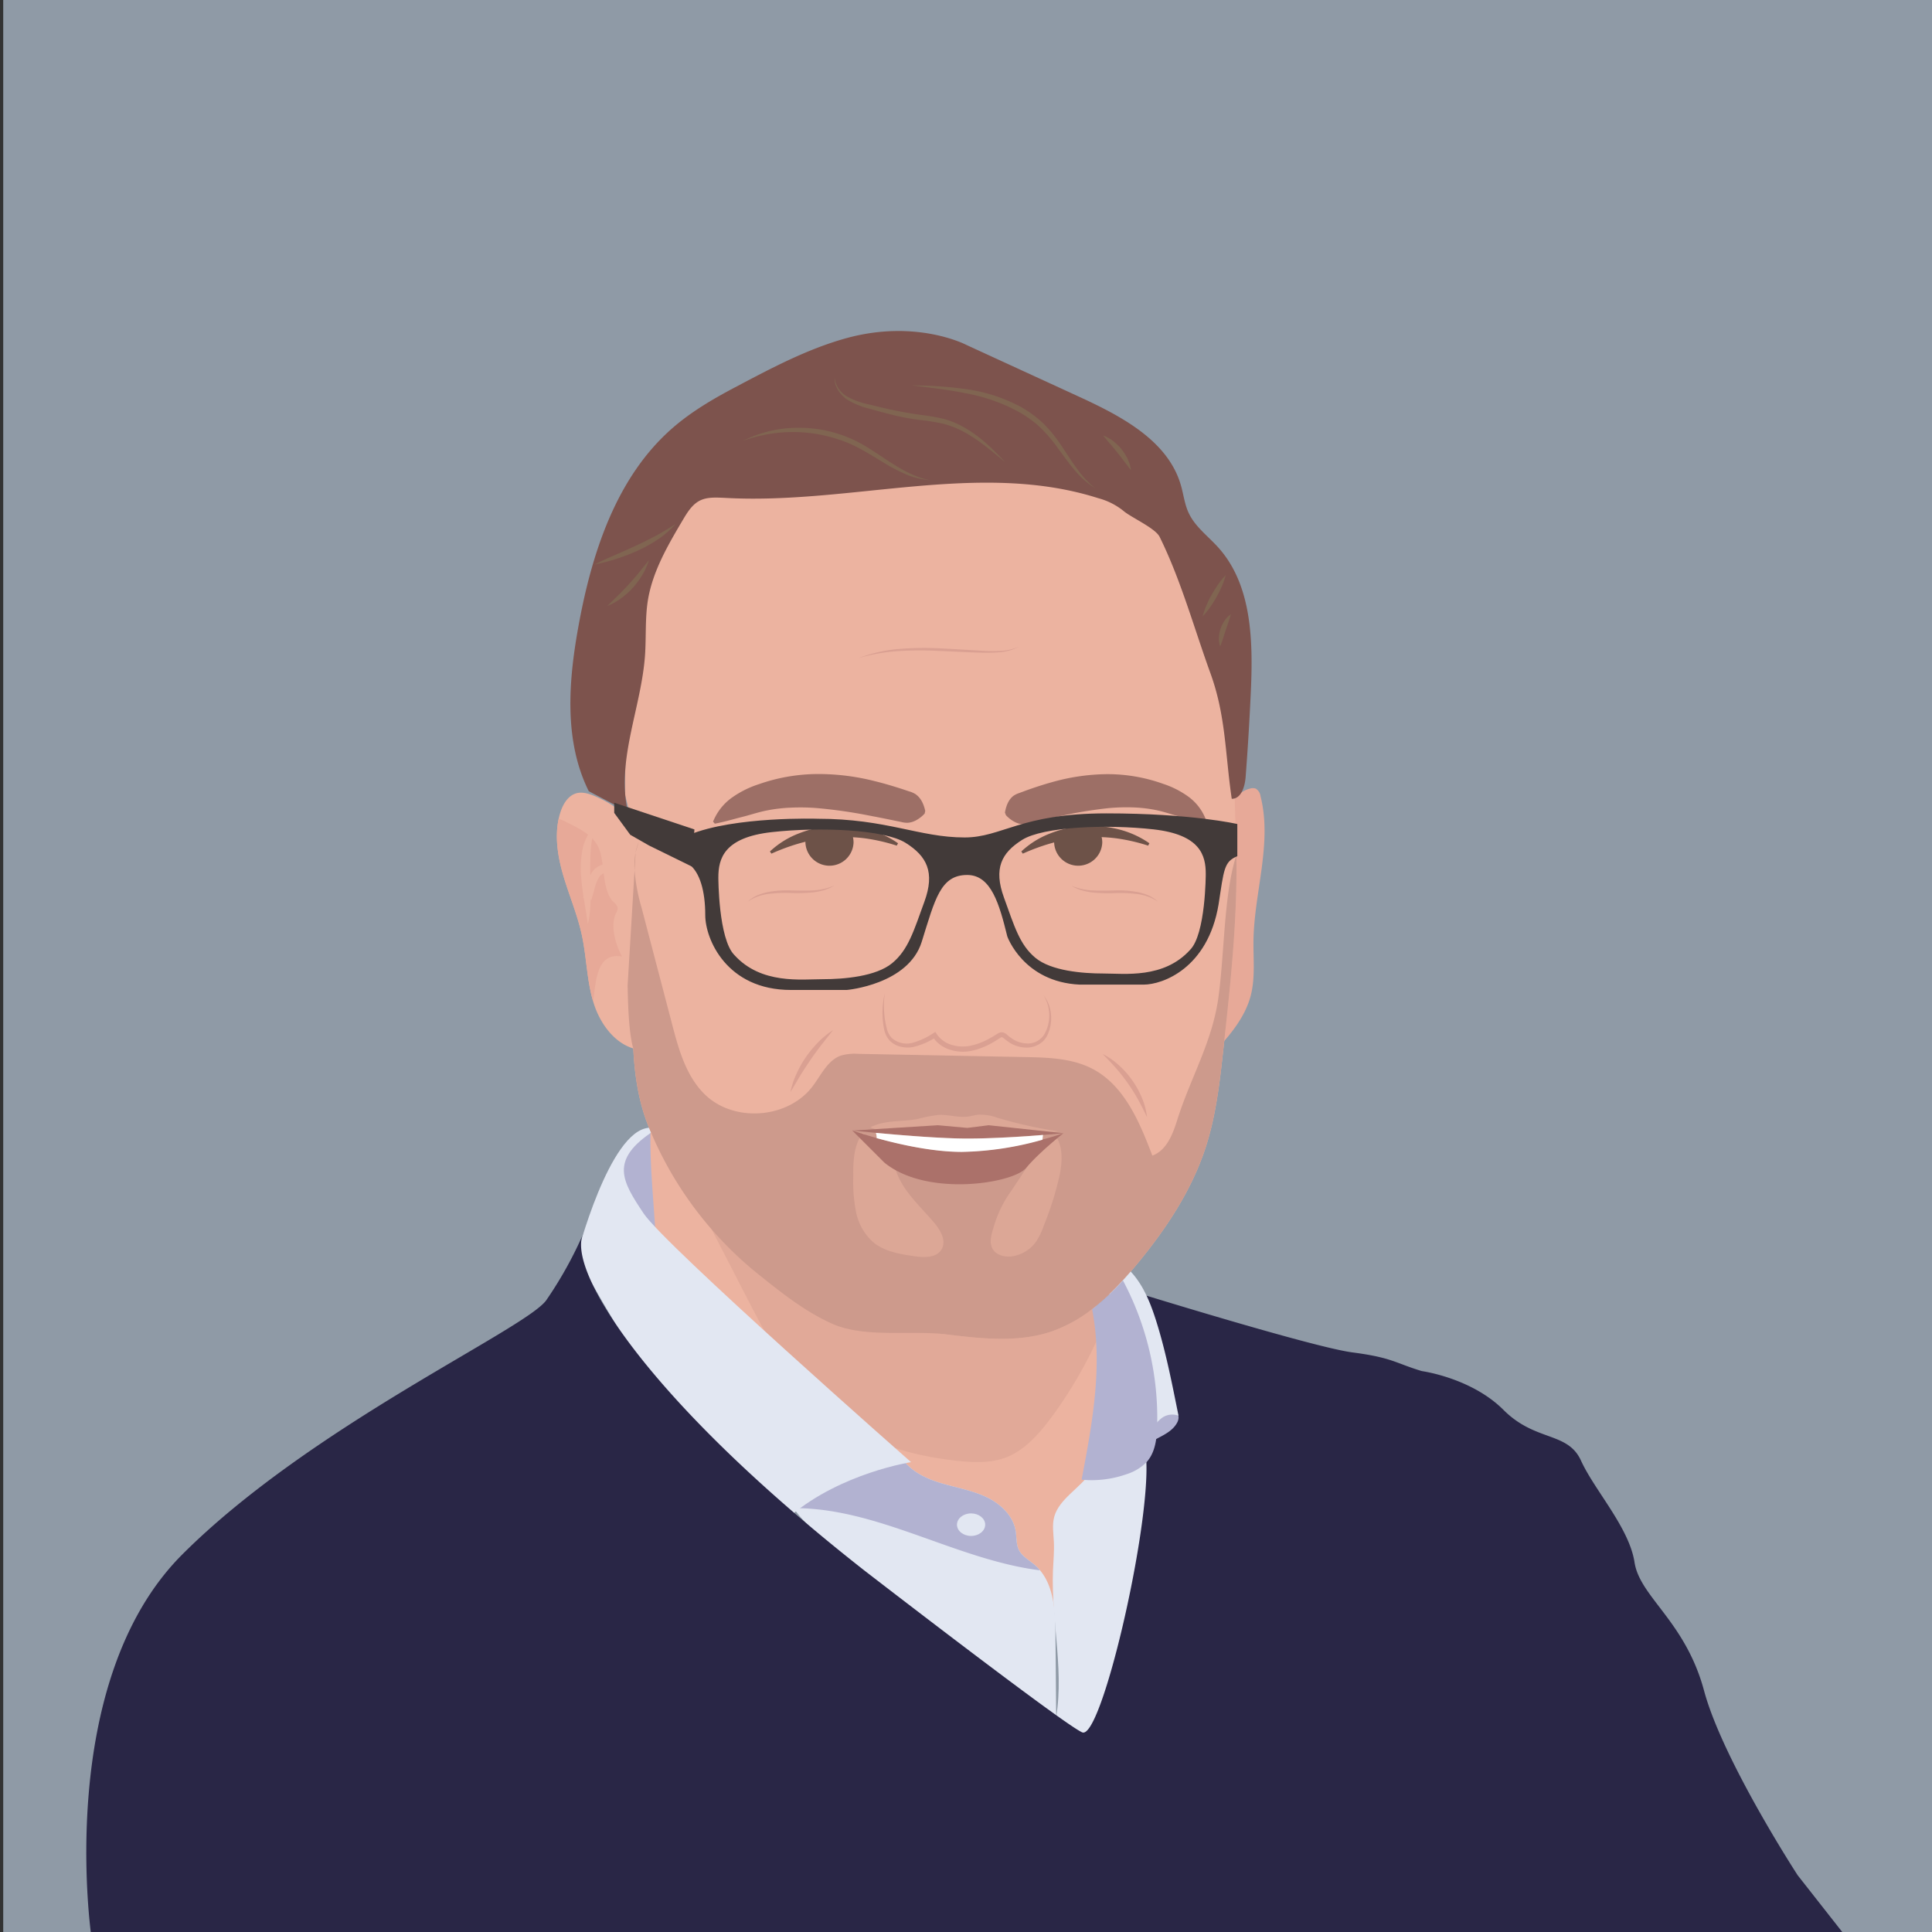 <svg id="Layer_1" data-name="Layer 1" xmlns="http://www.w3.org/2000/svg" viewBox="0 0 600 600"><rect x="0" y="0" width="600" height="600" fill="#333333" stroke="none"/><defs><style>.cls-1{fill:#8f9aa6}.cls-2{fill:#b2b2d1}.cls-3{fill:#ecb3a0}.cls-4{opacity:.1}.cls-10,.cls-5{fill:#7d534d}.cls-6{fill:#e2e7f2}.cls-7{fill:#292646}.cls-8{fill:#e7a998}.cls-9{fill:#423a39}.cls-10{opacity:.7}.cls-11{fill:#6d5248}.cls-12{opacity:.26}.cls-13{fill:#cd9a8c}.cls-14{fill:#daa092}.cls-15{opacity:.5}.cls-16{fill:#ab716a}.cls-17{fill:#fff}.cls-18{fill:#806551}</style></defs><title>fabio-ronga</title><path class="cls-1" d="M1 0h600v600H1z"/><path class="cls-2" d="M206.74 390l-5.84-3.69-6.05-6a8.15 8.15 0 0 1-3.15-7.16c-.15-4.39-.28-8.9 1.19-13s5-7.87 9.33-8.29a10.46 10.46 0 0 1 2.68.12c-.2 11 1.33 24.85 1.72 35.3.03.85.07 1.79.12 2.72z"/><path class="cls-3" d="M341.85 480.36c-1.82 7.32-6 14.39-12.57 18.22-6.23 3.61-16-9.62-23-11.28s-9.94-11.23-16.1-14.95c-26.07-15.66-50.73-16.39-69.33-40.17-6.14-7.88-11.91-16.33-14.63-25.89A72 72 0 0 1 203.9 390c-.05-.93-.1-1.87-.13-2.8-.39-10.45-2-24.29-1.75-35.3 0-1 0-2 .1-2.9l5.27 4.52 1 .82 56 17.42 75.11 23.36q.53 6.39 1 12.76 1.83 25 2.76 50c.2 7.52.42 15.12-1.41 22.48z"/><g class="cls-4"><path class="cls-5" d="M340.49 416.6A137.13 137.13 0 0 1 327 439.54c-3.84 5.25-8.19 10.27-13.64 12.69-5.19 2.3-10.9 2-16.41 1.41-16.16-1.82-32.73-6.89-45.08-19.57-8.21-8.41-14-19.63-19.72-30.64q-9.88-19.2-19.8-38.39l43.5 7.94q5 0 10.08.15l73.58 28.12.98 15.35z"/></g><path class="cls-6" d="M328 533.25c-4.11-5.58-11.12-2.3-16.81-6.25-7.16-5-13.29-16.58-20.59-21.34a149.93 149.93 0 0 1-12.68-9.66l-21.12-17.33c-3.77-3.1-7.63-6.28-10.33-10.31-.2-.3-.4-.61-.59-.92l-.31-.53 2.26-1.58L266.74 452l14.06 1.8c2.95 3.71 7.56 5.7 12.12 7s9.3 2.16 13.57 4.22 8.14 5.71 8.92 10.39c.34 2 .12 4.12 1 5.93 1 2 3.19 3.18 4.92 4.65a13.83 13.83 0 0 1 1.44 1.42c4.57 5.19 5 13.14 5 20.23q.15 12.83.23 25.61z"/><path class="cls-2" d="M322.87 487.67c-26.16-3.36-50.12-19.4-76.4-19.31h-1.46l.87-.94 2-2.11L266.74 452l14.06 1.8c2.95 3.71 7.56 5.7 12.12 7s9.3 2.16 13.57 4.22 8.14 5.71 8.92 10.39c.34 2 .12 4.12 1 5.93 1 2 3.19 3.18 4.92 4.65a13.83 13.83 0 0 1 1.44 1.42z"/><path class="cls-6" d="M201.57 350.24c-12.43.8-22.45 39.89-22.45 39.89s50.66 93.85 66.44 80.56 37.37-16.61 37.37-16.61-76.41-67.27-83.05-77.24-10.8-16.61 3.32-25.74zm137.21 106.92c-3.29 5-9.82 8.27-11.37 13.86-.71 2.55-.24 5.22-.12 7.84.14 2.93-.16 5.87-.28 8.8-.65 16.25 4 32.7.41 48.64l13.23 7.89L361.2 452h-13.07z"/><path class="cls-7" d="M181.2 383c-5.4 10.48 17.85 50.25 87.2 104.7 0 0 61.87 47.8 67.69 50.3s20.76-61.46 19.93-83.89-5.86-53.54-5.86-53.54S407.51 418.37 420 420s13.29 3.32 21.59 5.81c0 0 15.37 2.08 25.33 12.05s19.94 6.64 24.09 15.78 14.95 20.76 16.61 31.56 15.78 18.27 21.59 39.86 29.07 57.31 29.07 57.31l15 19.1H28.38S16.75 522.6 56.62 482.74s106.3-69.77 113-78.9A123.7 123.7 0 0 0 181.2 383z"/><path class="cls-8" d="M375.83 328.11c5.26-5.61 10.7-11.55 12.62-19 1.42-5.55.74-11.38.83-17.1.24-15 5.88-30.18 2.19-44.73a3.25 3.25 0 0 0-1.49-2.37 2.84 2.84 0 0 0-1.8 0c-3.29.82-5.71 3.74-6.88 6.92s-1.3 6.62-1.5 10a222 222 0 0 1-10.56 55.82"/><path class="cls-3" d="M384 263.74v2.3c.28 19.75-1.86 39.49-4 59.14-1.15 10.54-2.31 21.18-5.61 31.27-4.33 13.25-12.19 25.09-21.05 35.85-7.33 8.89-15.83 17.47-26.74 21.19-10.44 3.55-21.82 2.25-32.76.91s-22.34-2.77-32.51-7.35c-8.59-3.87-16-9.85-23.38-15.77-14.67-11.81-29.94-24.44-36.77-42-2.94-7.58-4.11-15.55-4.51-23.67-6.06-1.85-10.38-7.9-12.31-14.09-.06-.18-.11-.37-.16-.55s-.12-.38-.17-.58c-1.81-6.52-1.91-13.43-3.34-20.05-1.4-6.4-4-12.44-5.83-18.73-1.63-5.62-2.57-11.65-1.36-17.32.15-.68.32-1.35.53-2 .81-2.57 2.4-5.23 5-5.94 2-.54 4.15.23 6.07 1.06 4.54 2 9.32 4.86 11 9.39a60.3 60.3 0 0 0-2-9.92v-5.15c.62-15.87-1.08-31.83.52-47.63s7.07-32.09 19.21-42.33c9.46-8 21.87-11.43 34-13.76a248.43 248.43 0 0 1 86.51-1.15c6 1 12.21 2.27 17.25 5.72 6.76 4.63 10.5 12.44 13.71 20a418.93 418.93 0 0 1 14.71 40c2.23 7.14 4.28 14.45 4.5 21.92.15 5.22-.59 10.41-.88 15.62-.45 7.88.14 15.73.37 23.62z"/><path class="cls-5" d="M195 252.11c-3.69-16 4.18-32.28 5.32-48.68.38-5.61 0-11.28.86-16.84 1.45-9.11 6.25-17.29 10.95-25.23 1.35-2.26 2.8-4.63 5.13-5.85s5.22-1 7.9-.89c38.79 2.2 78.86-11.71 115.89.09a21.08 21.08 0 0 1 7.81 3.92c2.27 2 9.93 5.37 11.27 8.09 6.62 13.4 10.68 28.31 15.78 42.36 4.82 13.27 4.55 25 6.62 39 3 0 4.1-3.88 4.32-6.85q1-13.11 1.6-26.23c.72-15.79.44-33.28-10.13-45-3.17-3.52-7.2-6.44-9.19-10.75-1.25-2.7-1.57-5.72-2.4-8.57-4-13.86-18.48-21.43-31.58-27.46l-34.92-16.05S284.85 99 262.92 105c-12.2 3.36-23.51 9.4-34.69 15.31-6.77 3.58-13.42 7.47-19.21 12.48-17.63 15.26-25.28 39-29.42 61.93-3.08 17.06-4.48 35.46 3.25 51"/><path class="cls-9" d="M190.75 249.28l24.91 8.31-.86 11.49-13.26-6.51-5.81-3.32-4.98-6.8v-3.17z"/><path class="cls-10" d="M287.16 252.66a8.87 8.87 0 0 1-.76.75l-.37.32-.35.26a7.93 7.93 0 0 1-1.35.84 6.08 6.08 0 0 1-2.4.69 7.09 7.09 0 0 1-2.12-.27l-2.07-.42c-2.75-.57-5.48-1.11-8.17-1.62a150.5 150.5 0 0 0-16-2.26 64.28 64.28 0 0 0-7.85-.13 48.31 48.31 0 0 0-7.78.92c-2.56.52-5 1.36-7.57 2s-5.19 1.46-8.38 2.06l-.54-.63a16.87 16.87 0 0 1 5.83-7.44 30.55 30.55 0 0 1 8.35-4.18 56 56 0 0 1 18.25-3.17 71.13 71.13 0 0 1 17.94 2.25c2.88.71 5.69 1.55 8.46 2.45l2.06.69a7.42 7.42 0 0 1 2 .87c1.24.89 2.34 2.28 3 5.18zm24.93-.31c.51-2.88 1.5-4.29 2.65-5.2a7.06 7.06 0 0 1 1.88-.9l1.94-.72c2.61-.94 5.27-1.82 8-2.58a64.64 64.64 0 0 1 17.12-2.53 51.14 51.14 0 0 1 17.52 3 28.39 28.39 0 0 1 8 4.09 15.74 15.74 0 0 1 5.39 7.28l-.54.62c-3.08-.55-5.56-1.26-8-1.91s-4.72-1.46-7.14-1.94a42.84 42.84 0 0 0-7.33-.82 60.6 60.6 0 0 0-7.38.24 137.41 137.41 0 0 0-15 2.48q-3.83.83-7.71 1.74l-1.95.46a7.1 7.1 0 0 1-2 .3 5.88 5.88 0 0 1-2.32-.65 8.23 8.23 0 0 1-1.32-.82l-.35-.25-.36-.31c-.24-.19-.51-.48-.77-.73z"/><path class="cls-11" d="M278.5 262.62a57.66 57.66 0 0 0-9.83-2.26 50.25 50.25 0 0 0-9.88-.3 54.14 54.14 0 0 0-9.74 1.63 63.45 63.45 0 0 0-9.48 3.42l-.46-.68a27.48 27.48 0 0 1 9-5.61 33.52 33.52 0 0 1 10.47-2.29 35.4 35.4 0 0 1 10.66 1 29.36 29.36 0 0 1 9.65 4.35z"/><path class="cls-11" d="M265.08 261.65a7.48 7.48 0 0 1-14.95 0 7.84 7.84 0 0 1 .25-1.95 40.61 40.61 0 0 1 13.92-1.37 7.51 7.51 0 0 1 .78 3.32zm91.49.97a57.66 57.66 0 0 0-9.83-2.26 50.27 50.27 0 0 0-9.88-.3 54 54 0 0 0-9.74 1.63 63.45 63.45 0 0 0-9.48 3.42l-.46-.68a27.38 27.38 0 0 1 9-5.61 33.52 33.52 0 0 1 10.47-2.29 35.31 35.31 0 0 1 10.65 1 29.17 29.17 0 0 1 9.65 4.35z"/><g class="cls-12"><path class="cls-5" d="M197.39 264.83l-.32 5.44a22.44 22.44 0 0 1 .32-5.44z"/></g><path class="cls-13" d="M380 325.18c-1.15 10.54-2.31 21.18-5.61 31.27-4.33 13.25-12.19 25.09-21.05 35.85-.72.86-1.45 1.74-2.19 2.59s-1.62 1.86-2.46 2.77a82.61 82.61 0 0 1-4.13 4.24 63.49 63.49 0 0 1-5.45 4.7 44.07 44.07 0 0 1-12.51 6.89c-10.44 3.55-21.82 2.25-32.76.91s-25.34 1.23-35.51-3.35c-8.59-3.87-16-9.85-23.38-15.77a113.47 113.47 0 0 1-33.77-46c-2.94-7.58-4.11-15.55-4.51-23.67-1.77-6.07-1.67-19-1.77-19.36l2.17-36a56.92 56.92 0 0 0 2.14 11.51l9.54 36.4c2.05 7.84 4.34 16.08 10.15 21.73 9 8.81 25.8 7.56 33.44-2.5 2.67-3.51 4.65-8.1 8.81-9.57a15.52 15.52 0 0 1 5.36-.54l51.85 1c7.19.14 14.66.36 21 3.7 9.85 5.2 14.55 16.49 18.51 26.9 4.29-1.55 6.27-6.4 7.63-10.76 4.28-13.64 11-24.42 12.92-38.58 1.86-13.72 1.66-31.56 5.41-43.55h.15c.3 19.8-1.84 39.54-3.98 59.19z"/><path class="cls-11" d="M342.32 261.65a7.48 7.48 0 0 1-14.95 0 7.84 7.84 0 0 1 .25-1.95 40.55 40.55 0 0 1 13.91-1.37 7.39 7.39 0 0 1 .79 3.32z"/><path class="cls-14" d="M274.79 308.44a28.8 28.8 0 0 0-.07 7.36 26.61 26.61 0 0 0 .68 3.58 6.36 6.36 0 0 0 1.58 3 7 7 0 0 0 6.38 1.48 22.06 22.06 0 0 0 6.48-3l.63-.38.42.63a8.58 8.58 0 0 0 4.72 3.4 11.94 11.94 0 0 0 6 .2 20.83 20.83 0 0 0 5.8-2.27c.46-.26.92-.52 1.38-.8l.67-.42a6.89 6.89 0 0 1 .82-.46 1.88 1.88 0 0 1 1.29-.1 2.66 2.66 0 0 1 1 .53c.48.41.8.7 1.23 1a8.82 8.82 0 0 0 5.6 1.87 6 6 0 0 0 4.94-2.86 11.93 11.93 0 0 0-.26-12.1 10.91 10.91 0 0 1 2.32 6.05 12.15 12.15 0 0 1-1.22 6.52 6.52 6.52 0 0 1-2.37 2.55 7.82 7.82 0 0 1-3.31 1.1 9.89 9.89 0 0 1-6.56-1.94c-.45-.31-.95-.73-1.3-1a1.4 1.4 0 0 0-.44-.24.4.4 0 0 0-.29 0c-.14.07-.34.21-.58.37l-.69.44c-.47.3-.95.58-1.43.86a22.61 22.61 0 0 1-6.24 2.48 13.1 13.1 0 0 1-6.83-.26 9.91 9.91 0 0 1-5.54-4.13l1 .26a22.84 22.84 0 0 1-7 3 9.4 9.4 0 0 1-3.95-.11 6.87 6.87 0 0 1-3.45-2 7.35 7.35 0 0 1-1.66-3.55 26.5 26.5 0 0 1-.45-3.74 25.94 25.94 0 0 1 .7-7.32zm-16.1 11.5l-3.64 4.62c-1.18 1.54-2.33 3.09-3.41 4.69s-2.14 3.21-3.16 4.86l-3 5.05a25.63 25.63 0 0 1 1.86-5.65 33.66 33.66 0 0 1 2.93-5.2 34.27 34.27 0 0 1 3.8-4.6 25.73 25.73 0 0 1 4.62-3.77zm83.74 7.38a22.6 22.6 0 0 1 5.09 3.53 27.85 27.85 0 0 1 4.13 4.67 28.38 28.38 0 0 1 3 5.46 22.27 22.27 0 0 1 1.58 6c-.89-1.87-1.78-3.68-2.75-5.43a58.39 58.39 0 0 0-3.18-5.07 55.51 55.51 0 0 0-3.69-4.72c-1.33-1.52-2.73-2.97-4.18-4.44z"/><g class="cls-12"><path class="cls-5" d="M198.37 261.48l-1 3.35a16.66 16.66 0 0 1 1-3.35z"/></g><path class="cls-9" d="M343.56 252.6c-26.58 0-32.39 7.48-44 7.48-14.12 0-24.08-5.81-45.68-5.81 0 0-25.74-.83-39.86 5v9.13c3.32 2.5 5 8.31 5 15.78s6.65 23.26 26.58 23.26H263s19.1-1.66 23.25-14.95 5.82-20.76 14.12-20.76c7.48 0 10 9.13 12.46 19.1 0 0 5 14.12 22.43 14.95h19.93c5.81 0 19.93-5 23.25-24.92 1.66-10.79 1.66-13.29 5.82-14.95v-10s-14.12-3.31-40.7-3.31zM287.09 280c-3.33 9.14-5 14.95-10 19.1s-14.95 5-21.59 5-19.11 1.66-27.41-7.48c-5-5-5-24.08-5-24.08 0-5.82 1.66-12.46 16.61-14.12s34.88-.83 41.52 3.32 9.19 9.14 5.87 18.26zm82.49 15c-8.15 9-20.35 7.33-26.87 7.33s-16.28-.81-21.17-4.88-6.51-9.77-9.76-18.73-.82-13.84 5.69-17.91 26.06-4.88 40.71-3.25 16.28 8.14 16.28 13.83c0-.01 0 18.72-4.88 23.61z"/><g class="cls-15"><path class="cls-3" d="M267.94 351.89c-2.83 3.78-3 8.86-2.95 13.58a49.1 49.1 0 0 0 .88 11 16.91 16.91 0 0 0 5.47 9.43c3.48 2.81 8.15 3.56 12.58 4.22 3.06.45 6.89.57 8.48-2.09s-.27-5.88-2.21-8.21c-4.05-4.84-9-9.13-11.47-15-1.22-2.91-1.82-6.22-4-8.53"/></g><g class="cls-15"><path class="cls-3" d="M328.19 353.27c1.89 3.31 1.68 7.41 1 11.16a97.44 97.44 0 0 1-5 16.1 22.12 22.12 0 0 1-2.41 5.05 11.23 11.23 0 0 1-7 4.51c-2.44.47-5.36-.14-6.55-2.31-1.05-1.91-.4-4.26.26-6.33a36.29 36.29 0 0 1 5.74-11.86l8.8-13.3"/></g><g class="cls-15"><path class="cls-3" d="M272.57 351l10-.59c2.06-.13 4.12-.25 6.18-.19 2.7.07 5.4.45 8.09.76a157.93 157.93 0 0 0 31.8.39 145 145 0 0 1-18.78-4.2 16.06 16.06 0 0 0-6-1c-1.06.1-2.1.43-3.16.58-3.05.43-6.12-.66-9.19-.51a47.5 47.5 0 0 0-6.52 1.27c-4.9.94-10.1.24-14.66 2.57"/></g><path class="cls-16" d="M330.25 351.94c-.44.35-7.58 6-11.6 10.79s-30.73 9.13-44-1.67l-10-10c.35.13 3.24 1.14 7.53 2.34 6.86 1.91 17.27 4.29 26.49 4.29a97.77 97.77 0 0 0 25-3.78c3.87-.99 6.33-1.91 6.58-1.97z"/><path class="cls-16" d="M330.27 351.93s-2.52.24-6.35.54c-6.2.48-15.83 1.12-23.55 1.12-8 0-20.49-1-28.38-1.77-4.09-.38-6.94-.68-7.3-.71l26.58-1.66 9.13.83 6.65-.83z"/><path class="cls-17" d="M323.92 352.47l-.18 1.49a97.77 97.77 0 0 1-25 3.78c-9.22 0-19.63-2.38-26.49-4.29a5.78 5.78 0 0 0-.23-1.63c7.89.74 20.37 1.77 28.38 1.77 7.69 0 17.32-.59 23.52-1.12z"/><path class="cls-14" d="M232.21 280a11.24 11.24 0 0 1 2.93-1.92 17.11 17.11 0 0 1 3.37-1.05 32.14 32.14 0 0 1 7-.5c2.32.05 4.62.13 6.91 0a18.86 18.86 0 0 0 6.68-1.53 13 13 0 0 1-3.18 1.44 20.46 20.46 0 0 1-3.45.69 52.7 52.7 0 0 1-7 .19 41.28 41.28 0 0 0-6.86.3 14.94 14.94 0 0 0-6.4 2.38zm127.38 0a14.86 14.86 0 0 0-6.4-2.34 41.35 41.35 0 0 0-6.87-.3 52.6 52.6 0 0 1-7-.19 20.46 20.46 0 0 1-3.45-.69 12.88 12.88 0 0 1-3.18-1.44 18.86 18.86 0 0 0 6.69 1.49c2.29.13 4.59.05 6.91 0a32.23 32.23 0 0 1 7 .5 17.32 17.32 0 0 1 3.37 1.05 11 11 0 0 1 2.93 1.92zm-93.07-75.57a45.88 45.88 0 0 1 12.3-2.86 95.56 95.56 0 0 1 12.66-.24c4.22.19 8.42.48 12.61.71a52.74 52.74 0 0 0 6.28.12 16.67 16.67 0 0 0 6.1-1.33 16 16 0 0 1-6.07 1.74 53.53 53.53 0 0 1-6.33.11c-4.22-.1-8.42-.39-12.62-.53a107.57 107.57 0 0 0-12.57.06 54.5 54.5 0 0 0-6.24.76 48.17 48.17 0 0 0-6.12 1.46z"/><path class="cls-18" d="M340.16 151.65a26.65 26.65 0 0 1-6.47-5.71c-1.87-2.2-3.52-4.57-5.22-6.85a46.49 46.49 0 0 0-5.47-6.39 34.58 34.58 0 0 0-6.81-4.89 54.91 54.91 0 0 0-15.91-5.61c-5.58-1.14-11.28-1.77-17-2.5a118.24 118.24 0 0 1 17.2 1.22 50 50 0 0 1 16.52 5.44 34.92 34.92 0 0 1 7.07 5.2 42.18 42.18 0 0 1 5.5 6.78c1.63 2.38 3.12 4.81 4.81 7.1a34.12 34.12 0 0 0 2.68 3.32 29.82 29.82 0 0 0 3.1 2.89zm-51.39-2.53a24 24 0 0 1-7.56-1.87 56.17 56.17 0 0 1-6.91-3.65c-4.44-2.68-8.73-5.48-13.55-7a44.12 44.12 0 0 0-14.95-2.42 43.3 43.3 0 0 0-7.61.73 45.23 45.23 0 0 0-7.45 2 37.65 37.65 0 0 1 15-4 42.21 42.21 0 0 1 7.86.3 40 40 0 0 1 14.83 5.15c2.25 1.34 4.41 2.78 6.54 4.22 4.29 2.76 8.67 5.57 13.8 6.54zm-78.98 13.63a28.06 28.06 0 0 1-5.38 4.7 43.62 43.62 0 0 1-6.25 3.51 63.73 63.73 0 0 1-13.54 4.38c2.11-1.11 4.28-2.07 6.43-3s4.3-1.88 6.42-2.87 4.21-2 6.26-3.1 4.06-2.37 6.06-3.62zM201.5 174a19.06 19.06 0 0 1-2 4.51 24.63 24.63 0 0 1-2.94 4 23.39 23.39 0 0 1-3.67 3.29 18.66 18.66 0 0 1-4.3 2.39l3.46-3.38c1.13-1.11 2.22-2.25 3.29-3.42s2.09-2.35 3.1-3.58zm179.15 4.62a21.39 21.39 0 0 1-1.22 3.51 35.74 35.74 0 0 1-1.63 3.28 34.22 34.22 0 0 1-1.94 3.1 21.29 21.29 0 0 1-2.35 2.88 20.5 20.5 0 0 1 1.22-3.51c.49-1.12 1-2.22 1.62-3.28s1.25-2.1 1.95-3.1a20.56 20.56 0 0 1 2.35-2.88zm1.61 12.14c-.24.93-.53 1.76-.8 2.58l-.82 2.44-.8 2.44c-.27.83-.53 1.67-.9 2.55a7.29 7.29 0 0 1-.38-2.77 9.82 9.82 0 0 1 .5-2.74 10.38 10.38 0 0 1 1.23-2.5 7.49 7.49 0 0 1 1.97-2zm-70.06-47.2c-4-3.3-7.92-6.67-12.35-9.16a28.79 28.79 0 0 0-7-2.82 65.14 65.14 0 0 0-7.54-1.19 77.11 77.11 0 0 1-7.69-1.44c-2.52-.62-5-1.29-7.5-2a23.36 23.36 0 0 1-7.25-3 9.89 9.89 0 0 1-2.68-2.94 6.36 6.36 0 0 1-1-3.76 7.87 7.87 0 0 0 4.08 6 24.56 24.56 0 0 0 7.14 2.47 138.61 138.61 0 0 0 15.06 3.07 62.52 62.52 0 0 1 7.73 1.33 27.31 27.31 0 0 1 7.23 3.22c4.57 2.74 8.23 6.46 11.77 10.22zm39.03 2.44c-.77-.93-1.45-1.86-2.14-2.77s-1.38-1.8-2.08-2.68-1.43-1.75-2.17-2.61-1.5-1.73-2.25-2.69a11 11 0 0 1 3.14 1.75 14.89 14.89 0 0 1 2.57 2.51 15.55 15.55 0 0 1 1.9 3.05 11.21 11.21 0 0 1 1.03 3.44z"/><path class="cls-2" d="M365.17 438.66a1.78 1.78 0 0 1 .84 1.52 3.46 3.46 0 0 1-.49 1.73c-1.21 2.21-3.57 3.49-5.81 4.65a10.13 10.13 0 0 1-2 .88 9.44 9.44 0 0 1-.7-6.21 3.7 3.7 0 0 1 .64-1.51 4.73 4.73 0 0 1 2.34-1.31l2.6-.85"/><path class="cls-6" d="M366 439.66a5.5 5.5 0 0 0-5.42.89 16.24 16.24 0 0 0-3.65 4.42l-12.37-43.07a82.61 82.61 0 0 0 4.13-4.24c.84-.91 1.66-1.84 2.46-2.77l.12.13c3.89 4.24 6.07 9.77 7.81 15.27 3.02 9.59 4.92 19.49 6.92 29.37z"/><path class="cls-2" d="M359.37 442.8c-.1 4-.59 8.21-3.2 11.17a14.78 14.78 0 0 1-6.27 3.84 32.57 32.57 0 0 1-14 1.72c3.34-17.47 6.66-35.59 3.26-52.93a73.49 73.49 0 0 0 9.58-8.94 91.08 91.08 0 0 1 10.63 45.14z"/><ellipse class="cls-6" cx="301.58" cy="473.5" rx="4.38" ry="3.5"/><path class="cls-8" d="M193.2 297.07c-8.13-1.48-8.1 8.08-9 13.9-.06-.19-.12-.38-.17-.58-1.81-6.52-1.91-13.43-3.34-20.05-1.4-6.4-4-12.44-5.83-18.73-1.63-5.62-2.57-11.65-1.36-17.32a11.08 11.08 0 0 1 1.83.73c4.46 2.28 9.2 4.26 10.87 9s.76 12.78 4.43 16.2a3.06 3.06 0 0 1 1.18 1.65 3.17 3.17 0 0 1-.52 1.78c-1.86 3.72-.13 9.76 1.91 13.42z"/><path class="cls-3" d="M182.56 287c-.35-2.5-.76-4.93-1.16-7.38s-.75-4.93-.93-7.45a30.54 30.54 0 0 1 .31-7.68 15.25 15.25 0 0 1 3.11-7.11l.53.27a43 43 0 0 0-1 7.17c-.12 2.38-.13 4.78-.09 7.22s.13 4.93.07 7.44a32.39 32.39 0 0 1-.84 7.52z"/><path class="cls-3" d="M183.65 279.49l-2.55-.72 1-3.67a14.47 14.47 0 0 1 1.52-3.85 5.82 5.82 0 0 1 3.85-2.79l.44 2.61a3.19 3.19 0 0 0-2 1.58 12.57 12.57 0 0 0-1.22 3.17z"/></svg>